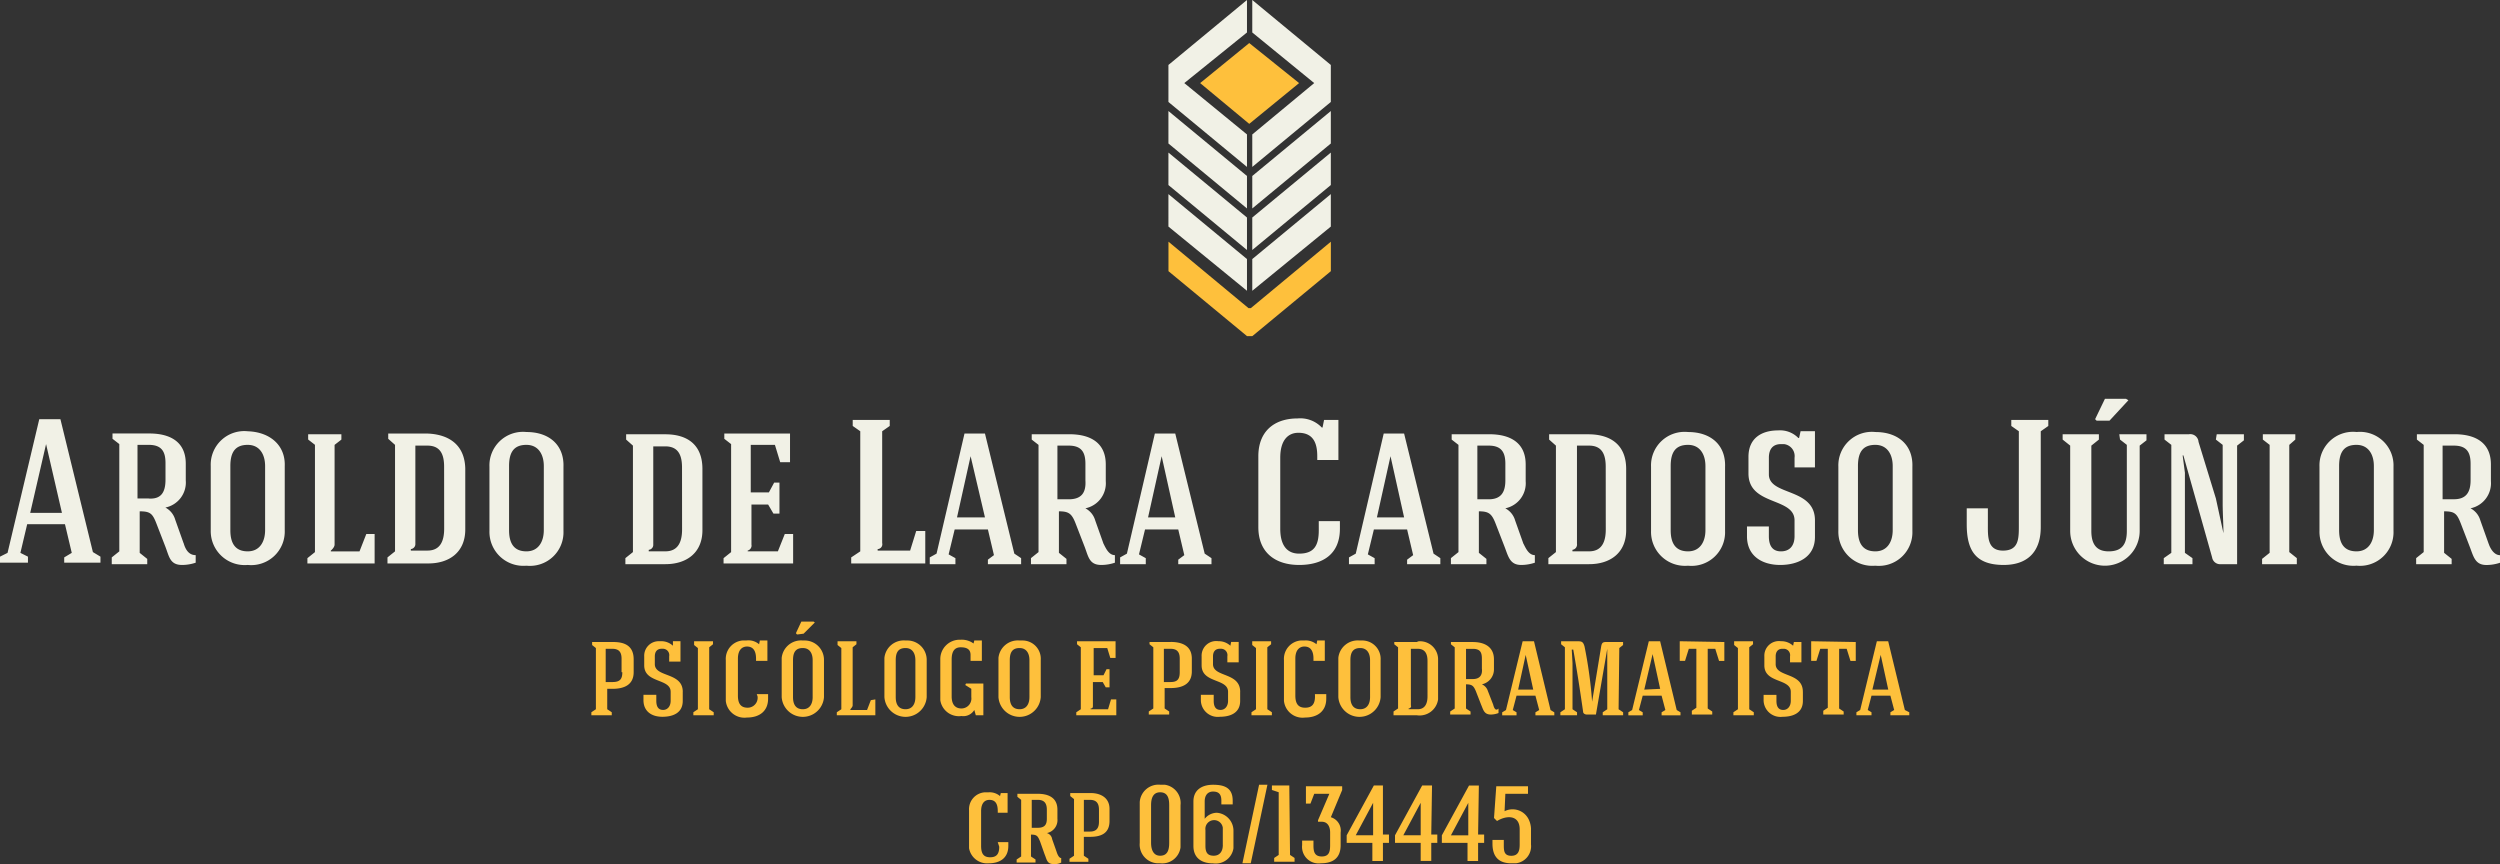 <svg xmlns="http://www.w3.org/2000/svg" width="240" height="82.949" viewBox="0 0 240 82.949">
  <rect x="0" y="0" width="240" height="82.949" fill="#333333" stroke="none"/>
  <g id="logo-aroldo" transform="translate(0.1 -23.1)">
    <path id="Caminho_83" data-name="Caminho 83" d="M119.61,47.97v3.045l-7.541-6.163V41.734Zm0-3.988V47.1l-7.541-6.236V37.747Zm0-3.988v3.118l-7.541-6.236V33.759Zm.508-16.894v3.118l5.946,4.858-5.946,4.931v3.118l7.541-6.236V29.336Zm0,16.894v3.118l7.541-6.236V33.759Zm0,3.988V47.1l7.541-6.236V37.747Zm0,3.988v3.045l7.541-6.163V41.734ZM119.61,23.1l-7.541,6.236v3.553l7.541,6.236V36.006l-6.018-4.931,6.018-4.858ZM5.7,63.342H3.67L.625,76.176l-.725.363v.58H2.583v-.58l-.725-.363L2.51,73.42H6.136l.653,2.755-.725.435v.508h3.48v-.58L8.818,76.1ZM2.8,72.333l1.523-6.6h0l1.523,6.6Zm14.719,2.9-.8-2.248a1.9,1.9,0,0,0-.943-1.16,2.457,2.457,0,0,0,1.958-2.61v-1.6c0-2.175-1.6-2.9-3.48-2.9H10.7v.508l.653.508v10.3l-.725.58v.653h3.408v-.508l-.725-.58V72.188c1.015,0,1.233.218,1.6,1.16l.87,2.248c.363.943.435,1.74,1.6,1.74a4.106,4.106,0,0,0,1.305-.218v-.725c-.725,0-1.015-.653-1.16-1.16Zm-3.335-4.278H13.1V65.807h1.088c1.233,0,1.6.653,1.6,1.74v1.6c0,1.233-.435,1.885-1.6,1.813Zm9.5-6.453a3.221,3.221,0,0,0-3.553,3.335V74a3.259,3.259,0,0,0,3.553,3.335A3.221,3.221,0,0,0,27.235,74V67.837c.073-1.958-1.378-3.263-3.553-3.335ZM25.35,74c0,1.088-.508,2.03-1.668,2.03s-1.668-.725-1.668-2.03V67.837c0-1.378.508-2.03,1.668-2.03s1.668.943,1.668,2.03Zm10.514.363v2.828H29.411v-.508l.725-.58v-10.3l-.653-.508v-.508h3.19V65.3l-.653.508v9.571c0,.29-.363.58-.363.58v.073h2.755l.653-1.668Zm5.076-9.644h-3.77v.508l.653.58V76.031l-.725.58v.58h3.915c2.03,0,3.553-1.088,3.553-3.263V68.055c-.073-2.393-1.74-3.263-3.625-3.335Zm1.6,9.136c0,1.16-.363,2.1-1.6,2.1h-1.6v-.145a.479.479,0,0,0,.435-.508h0V65.879h1.16c1.305,0,1.6.943,1.6,2.03Zm7.9-9.281a3.221,3.221,0,0,0-3.553,3.335v6.163a3.259,3.259,0,0,0,3.553,3.335,3.221,3.221,0,0,0,3.553-3.335V67.91C54.063,65.879,52.686,64.574,50.438,64.574ZM52.105,74c0,1.088-.508,2.03-1.668,2.03S48.77,75.305,48.77,74V67.837c0-1.378.508-2.03,1.668-2.03s1.668.943,1.668,2.03Zm11.674-9.208h-3.77V65.3l.653.58V76.1l-.725.58v.58h3.843c2.03,0,3.553-1.088,3.553-3.263V68.127c0-2.465-1.6-3.335-3.553-3.335Zm1.6,9.136c0,1.16-.363,2.1-1.6,2.1h-1.6v-.145a.479.479,0,0,0,.435-.508h0V65.952h1.16c1.305,0,1.6.943,1.6,2.03Zm9.861.435h.8v2.828H69.362v-.508l.725-.58V65.734l-.653-.508v-.508h6.308v2.755H74.8l-.508-1.668h-2.32v4.568h1.74l.508-.943h.508v2.973h-.58l-.508-.87h-1.6v3.843a.5.5,0,0,1-.363.58h0v.073h2.9Zm12.616-.29h.87v3.118H81.616v-.58l.87-.58V64.5l-.725-.508v-.58h3.553v.58l-.725.508V75.233a.465.465,0,0,1-.435.58v.145h3.118Zm6.6-9.353H92.492L89.809,76.248l-.653.363v.653h2.465v-.58l-.653-.363.58-2.393h3.19l.58,2.465-.58.435v.435h3.19v-.58l-.653-.435Zm-2.683,8.048,1.305-5.873h0l1.378,5.873Zm14.066,2.538-.8-2.248a1.9,1.9,0,0,0-.943-1.16,2.456,2.456,0,0,0,1.958-2.61v-1.6c0-2.175-1.6-2.9-3.48-2.9H98.945V65.3l.653.508V76.1l-.725.58v.58h3.408v-.508l-.725-.58V72.188c.943,0,1.233.218,1.6,1.16l.87,2.248c.363.943.435,1.74,1.6,1.74a4.106,4.106,0,0,0,1.305-.218v-.725c-.58,0-.87-.653-1.088-1.088ZM102.5,71.028h-1.088V65.879H102.5c1.233,0,1.6.653,1.6,1.74v1.6c.073,1.16-.363,1.813-1.6,1.813Zm10.224-6.308h-1.958l-2.683,11.529-.653.363v.653h2.465v-.58l-.653-.363.58-2.393h3.19l.58,2.465-.58.435v.435h3.19v-.58l-.653-.435Zm-2.61,8.048,1.305-5.873h0l1.305,5.873Zm16.387.363h2.03v.725c0,2.465-1.668,3.48-3.915,3.48s-3.915-1.16-3.915-3.625V66.895c0-2.32,1.45-3.625,3.77-3.625a2.851,2.851,0,0,1,2.32.87h.073l.145-.725h1.378v3.843h-2.03v-.363c0-1.233-.363-2.248-1.813-2.248-.943,0-1.74.653-1.74,2.393v6.816c0,1.6.653,2.393,1.813,2.393,1.45,0,1.885-.8,1.885-2.248Zm8.193-8.411h-1.958l-2.683,11.529-.653.363v.653h2.465v-.58l-.653-.363.58-2.393h3.19l.58,2.465-.58.435v.435h3.19v-.58l-.653-.435Zm-2.61,8.048,1.305-5.873h0l1.305,5.873Zm14.066,2.538-.8-2.248a1.9,1.9,0,0,0-.943-1.16,2.456,2.456,0,0,0,1.958-2.61v-1.6c0-2.175-1.6-2.9-3.48-2.9H139.26V65.3l.653.508V76.1l-.725.58v.58h3.408v-.508l-.725-.58V72.188c.943,0,1.233.218,1.6,1.16l.87,2.248c.363.943.508,1.74,1.6,1.74a4.106,4.106,0,0,0,1.305-.218v-.725c-.58,0-.87-.653-1.088-1.088Zm-3.335-4.278h-1.088V65.879h1.088c1.233,0,1.6.653,1.6,1.74v1.6c0,1.16-.435,1.813-1.6,1.813Zm9.571-6.236h-3.77V65.3l.653.58V76.1l-.725.58v.58h3.915c2.03,0,3.553-1.088,3.553-3.263V68.127c0-2.465-1.668-3.335-3.625-3.335Zm1.668,9.136c0,1.16-.363,2.1-1.6,2.1h-1.6v-.145a.507.507,0,0,0,.435-.58V65.879h1.16c1.305,0,1.6.943,1.6,2.03Zm7.9-9.353A3.221,3.221,0,0,0,158.4,67.91v6.163a3.259,3.259,0,0,0,3.553,3.335,3.221,3.221,0,0,0,3.553-3.335V67.91c.073-2.03-1.305-3.335-3.553-3.335ZM163.622,74c0,1.088-.508,2.03-1.668,2.03s-1.668-.725-1.668-2.03V67.837c0-1.378.508-2.03,1.668-2.03s1.668.943,1.668,2.03Zm10.514-.87v1.523c0,1.958-1.668,2.683-3.335,2.683s-3.19-.8-3.19-2.755v-.943h2.1v.943c0,1.015.435,1.45,1.16,1.45.87,0,1.305-.58,1.305-1.45V73.058c0-2.248-4.423-1.378-4.423-4.5v-1.6c0-1.885,1.378-2.538,2.828-2.538a2.461,2.461,0,0,1,1.958.725h.073l.145-.653h1.378v3.48h-1.958V67.04a1.156,1.156,0,0,0-1.015-1.305h-.29c-.8,0-1.16.508-1.16,1.305v1.6c0,2.1,4.5,1.233,4.423,4.5Zm5.8-8.556a3.221,3.221,0,0,0-3.553,3.335v6.163a3.259,3.259,0,0,0,3.553,3.335,3.221,3.221,0,0,0,3.553-3.335V67.91c.073-2.03-1.305-3.335-3.553-3.335ZM181.6,74c0,1.088-.508,2.03-1.668,2.03s-1.668-.725-1.668-2.03V67.837c0-1.378.508-2.03,1.668-2.03s1.668.943,1.668,2.03Zm11.384-10.586h3.553v.58l-.725.508V73.71c0,2.465-1.378,3.625-3.553,3.625-2.755,0-3.553-1.45-3.553-3.915V71.9h2.03V73.42c0,1.16-.073,2.538,1.45,2.538s1.523-1.16,1.523-2.393V64.5l-.725-.508Zm8.048-.073.943-1.958h2.03c.073.073.145.073.218.145l-1.813,1.958h-1.233l-.145-.145Zm2.32,1.45h2.61v.58l-.653.508v8.193a3.335,3.335,0,0,1-6.671,0V65.879l-.725-.58v-.508h3.48V65.3l-.725.58v8.193c0,1.45.653,1.958,1.668,1.958,1.305,0,1.74-.725,1.74-1.958V65.807l-.653-.508Zm9.353,0h2.61v.58l-.653.508V77.263h-1.6a.777.777,0,0,1-.8-.653l-2.755-9.789h-.073l.218,1.668v7.686l.725.508v.58h-2.755v-.58l.725-.508V65.807l-.653-.508v-.508h2.32a.794.794,0,0,1,.943.725h0l1.668,5.438.725,3.335h0c0-.87-.073-1.958-.073-2.828V65.807l-.653-.508ZM219.67,76.1l.725.58v.58H217.06v-.508l.725-.58V65.807l-.653-.508v-.508h3.118V65.3l-.58.508Zm6.453-11.529a3.221,3.221,0,0,0-3.553,3.335v6.163a3.259,3.259,0,0,0,3.553,3.335,3.221,3.221,0,0,0,3.553-3.335V67.91a3.221,3.221,0,0,0-3.553-3.335ZM227.791,74c0,1.088-.508,2.03-1.668,2.03s-1.668-.725-1.668-2.03V67.837c0-1.378.508-2.03,1.668-2.03s1.668.943,1.668,2.03Zm11.021,1.305-.8-2.248a1.9,1.9,0,0,0-.943-1.16,2.457,2.457,0,0,0,1.958-2.61v-1.6c0-2.175-1.6-2.9-3.48-2.9h-3.625V65.3l.653.508V76.1l-.725.58v.58h3.408v-.508l-.725-.58V72.188c1.015,0,1.233.218,1.6,1.16L237,75.6c.363.943.508,1.74,1.6,1.74a4.105,4.105,0,0,0,1.305-.218v-.725c-.58,0-.943-.653-1.088-1.088Zm-3.335-4.278h-1.088V65.879h1.088c1.233,0,1.6.653,1.6,1.74v1.6C237.072,70.375,236.637,71.028,235.477,71.028Z" transform="translate(0 0)" fill="#f1f1e6"/>
    <path id="Caminho_84" data-name="Caminho 84" d="M141.354,36.558l-4.713-3.915,4.713-3.843,4.786,3.843ZM133.6,47.869l7.686,6.381h.218l7.686-6.381V50.7l-7.541,6.236h-.508L133.6,50.7ZM80.3,86.3h-2.03v.29l.363.29v5.873l-.435.29v.29h1.958v-.29l-.435-.29V90.794h.508c1.088,0,2.03-.363,2.03-1.6V87.966C82.26,86.661,81.39,86.3,80.3,86.3Zm.87,2.9c0,.653-.218.943-.943.943h-.653v-3.19h.653c.653,0,.87.363.87.943V89.2Zm5.8,1.885v.87c0,1.16-.943,1.523-1.958,1.523s-1.813-.508-1.813-1.6v-.508h1.233v.58q0,.87.653.87c.435,0,.725-.363.725-.87v-.87c0-1.305-2.538-.8-2.538-2.538v-.87a1.394,1.394,0,0,1,1.378-1.45h.218a1.647,1.647,0,0,1,1.16.435h0v-.435h.725v1.958H85.668v-.508a.614.614,0,0,0-.58-.725h-.145c-.435,0-.653.29-.653.725v.8c.073,1.233,2.683.725,2.683,2.61Zm2.538,1.668.435.29v.29H87.989v-.29l.435-.29V86.879l-.363-.29v-.363h1.813v.29l-.363.29Zm4.568-1.45h1.088v.435c0,1.233-.87,1.813-2.03,1.813a1.8,1.8,0,0,1-2.03-1.6V88.039a1.771,1.771,0,0,1,1.6-1.885h.363a1.563,1.563,0,0,1,1.233.363h0l.073-.363h.725v1.958H94.007v-.218c0-.653-.218-1.16-.87-1.16-.435,0-.87.29-.87,1.16v3.553c0,.87.363,1.16.943,1.16a.958.958,0,0,0,.943-1.088Zm3.915-5.728a.156.156,0,0,1-.145-.145l.508-1.088h1.16c.073,0,.073.073.145.073L98.575,85.5Zm.508.58a1.869,1.869,0,0,0-2.03,1.668v3.77a2.035,2.035,0,0,0,4.06,0V88.039a1.858,1.858,0,0,0-1.813-1.885Zm.943,5.438c0,.653-.29,1.16-.943,1.16s-.943-.435-.943-1.16V88.039c0-.8.29-1.16.943-1.16s.943.508.943,1.16Zm6.018.218v1.523h-3.7v-.29l.435-.29V86.879l-.363-.29v-.363h1.813v.29l-.363.29v5.583c0,.145-.218.363-.218.363v.073h1.6l.363-.943Zm2.9-5.656a1.869,1.869,0,0,0-2.03,1.668v3.77a2.035,2.035,0,0,0,4.06,0V88.039a1.858,1.858,0,0,0-1.813-1.885Zm.943,5.438c0,.653-.29,1.16-.943,1.16s-.943-.435-.943-1.16V88.039c0-.8.29-1.16.943-1.16s.943.508.943,1.16Zm4.858-1.305h1.668v3.045h-.725l-.145-.508a1.224,1.224,0,0,1-1.233.58,1.8,1.8,0,0,1-2.03-1.523V87.966a1.858,1.858,0,0,1,1.813-1.885h.145a1.9,1.9,0,0,1,1.233.363h0l.073-.29h.725v1.958H114.6v-.58c0-.58-.435-.725-.943-.725s-.87.29-.87,1.16v3.553c0,.8.363,1.16.943,1.16a.958.958,0,0,0,.943-1.088v-.8l-.58-.363Zm5.148-4.133a1.869,1.869,0,0,0-2.03,1.668v3.77a2.035,2.035,0,0,0,4.06,0V88.039a1.754,1.754,0,0,0-1.74-1.885Zm.943,5.438c0,.653-.29,1.16-.943,1.16s-.943-.435-.943-1.16V88.039c0-.8.29-1.16.943-1.16s.943.508.943,1.16Zm7.831.218h.508v1.523H124.75v-.29l.435-.29V86.806l-.363-.29v-.29h3.7v1.6h-.508l-.29-.943h-1.305v2.61h.943l.29-.58h.29v1.74h-.363l-.29-.508h-.943v2.248c0,.145,0,.29-.218.29v.073H127.8Zm5.728-5.511h-2.03v.218l.363.29v5.873l-.435.29v.29h1.958v-.29l-.435-.29V90.721h.58c1.088,0,2.03-.363,2.03-1.6V87.894c0-1.233-.943-1.6-2.03-1.6Zm.87,2.9c0,.653-.218.943-.87.943h-.653v-3.19h.653c.653,0,.87.363.87.943V89.2Zm5.8,1.885v.87c0,1.16-.943,1.523-1.958,1.523a1.62,1.62,0,0,1-1.813-1.6v-.508h1.233v.58q0,.87.653.87c.435,0,.725-.363.725-.87v-.87c0-1.305-2.538-.8-2.538-2.538v-.87a1.4,1.4,0,0,1,1.6-1.45,1.647,1.647,0,0,1,1.16.435h0l.073-.363h.725v1.958h-1.088v-.58a.614.614,0,0,0-.58-.725h-.145c-.435,0-.653.29-.653.725v.8c.072,1.233,2.61.725,2.61,2.61Zm2.61,1.668.435.29v.29h-1.958v-.29l.435-.29V86.879l-.363-.29v-.363h1.813v.29l-.363.29Zm4.568-1.45h1.088v.435c0,1.233-.87,1.813-2.03,1.813a1.8,1.8,0,0,1-2.03-1.6V88.039a1.771,1.771,0,0,1,1.6-1.885h.363a1.6,1.6,0,0,1,1.16.363h0l.073-.363h.725v1.958h-1.088v-.218c0-.653-.218-1.16-.87-1.16-.435,0-.87.29-.87,1.16v3.553c0,.87.363,1.16.943,1.16.725,0,.943-.435.943-1.088Zm4.278-5.148a1.869,1.869,0,0,0-2.03,1.668v3.77a2.035,2.035,0,0,0,4.06,0V88.039a1.769,1.769,0,0,0-1.813-1.885Zm1.015,5.438c0,.653-.29,1.16-.943,1.16s-.943-.435-.943-1.16V88.039c0-.8.29-1.16.943-1.16s.943.508.943,1.16Zm4.5-5.293h-2.175v.218l.363.29v5.873l-.435.29v.363h2.248a1.79,1.79,0,0,0,2.03-1.523v-3.77a1.735,1.735,0,0,0-1.74-1.813.436.436,0,0,0-.29.073Zm1.015,5.221c0,.653-.218,1.233-.943,1.233h-.87v-.073c.145,0,.29-.145.217-.29h0V86.951h.653c.725,0,.943.508.943,1.16Zm6.308.8-.508-1.305a1.029,1.029,0,0,0-.58-.653,1.467,1.467,0,0,0,1.16-1.45v-.943c0-1.233-.943-1.668-2.03-1.668h-2.1v.218l.363.29v5.873l-.435.29v.29H162.6v-.29l-.435-.29v-2.32c.58,0,.725.145.943.653l.508,1.305c.217.508.29.943.943.943a2.145,2.145,0,0,0,.725-.145v-.435c-.29.29-.435-.073-.508-.363Zm-1.958-2.465h-.653v-2.9h.653c.725,0,.87.363.87.943v.943c.073.653-.218,1.015-.87,1.015Zm5.873-3.625H167.6l-1.6,6.6-.363.218v.29h1.378v-.29l-.363-.218.363-1.378h1.813l.363,1.378-.363.218v.29h1.813v-.29l-.363-.218Zm-1.523,4.64.725-3.335h0l.725,3.335Zm9.644,1.885.435.29v.29h-1.958v-.29l.435-.29v-5.8h0l-1.088,6.308h-.87c-.145,0-.363-.073-.363-.29h0c-.29-2.03-.58-3.915-.943-5.946h-.145l.073,1.305v4.423l.435.29v.29h-1.6v-.29l.435-.29V86.806l-.363-.29v-.29h1.45c.508,0,.653,0,.8.508a42.264,42.264,0,0,1,.725,5.293h0l.87-5.293c.073-.435.218-.435.58-.435h1.523v.29l-.363.29Zm3.988-6.526h-1.088l-1.6,6.6-.363.218v.29h1.378v-.29l-.363-.218.363-1.378h1.813l.363,1.378-.363.218v.29h1.813v-.29l-.363-.218Zm-1.523,4.64.8-3.408h0l.725,3.335Zm7.686-4.568v1.813h-.508l-.363-1.16h-.725v5.728l.435.29v.29h-1.958V92.9l.435-.29V86.951h-.725l-.363,1.16h-.508V86.226Zm2.393,6.453.435.29v.29h-1.958v-.29l.435-.29V86.879l-.363-.29v-.363h1.813v.29l-.363.29Zm5.148-1.668v.87c0,1.16-.943,1.523-1.958,1.523a1.62,1.62,0,0,1-1.813-1.6v-.508h1.233v.58q0,.87.653.87c.435,0,.725-.363.725-.87v-.87c0-1.305-2.538-.8-2.538-2.538v-.87a1.4,1.4,0,0,1,1.6-1.45,1.647,1.647,0,0,1,1.16.435h0l.073-.363h.725v1.958H193.27v-.58a.614.614,0,0,0-.58-.725h-.145c-.435,0-.653.29-.653.725v.8c.073,1.233,2.61.725,2.61,2.61Zm5.076-4.785v1.813h-.508l-.363-1.16h-.725v5.728l.435.29v.29H196.46V92.9l.435-.29V86.951h-.725l-.363,1.16H195.3V86.226Zm4.713,6.526-1.6-6.6h-1.088l-1.6,6.6-.363.218v.29h1.45v-.29l-.363-.218.363-1.378h1.813l.363,1.378-.363.218v.29h1.813v-.29Zm-3.118-1.958.8-3.335h0l.725,3.335ZM126.128,100.8H124.17v.29l.363.29v5.438l-.435.29v.29h1.813v-.29l-.435-.29v-1.813h.58c1.015,0,1.885-.29,1.885-1.523v-1.16C127.94,101.235,127.07,100.8,126.128,100.8Zm.8,2.755c0,.58-.218.943-.87.943h-.58v-3.045h.58c.653,0,.87.363.87.943Zm41.474.725v1.45a1.643,1.643,0,0,1-1.45,1.813h-.435c-1.233,0-1.813-.653-1.813-1.885V105.3h1.088v.435c0,.58,0,1.088.725,1.088s.8-.58.8-1.088v-1.45c0-1.378-1.233-1.378-2.175-.8l-.29-.29.218-3.045h3.045v.725h-2.175l-.073,1.668a1.716,1.716,0,0,1,2.32.8,2.233,2.233,0,0,1,.218.943Zm-45.535,2.175-.435-1.233a.7.7,0,0,0-.508-.58,1.269,1.269,0,0,0,1.015-1.378v-.87c0-1.16-.87-1.523-1.885-1.523h-1.958v.29l.363.29v5.438l-.435.29v.29h1.813v-.29l-.435-.29v-2.1c.58,0,.653.145.87.653l.435,1.233c.218.508.218.943.87.943a1.307,1.307,0,0,0,.725-.145v-.435C123.082,107.036,122.937,106.673,122.865,106.456Zm-1.813-2.32h-.58v-2.683h.58c.653,0,.87.363.87.943v.87c0,.58-.218.87-.87.87Zm-3.843,1.378h1.015v.363c0,1.16-.8,1.668-1.885,1.668a1.76,1.76,0,0,1-1.885-1.45v-3.625a1.624,1.624,0,0,1,1.523-1.74h.363a1.525,1.525,0,0,1,1.088.363h0l.073-.29h.653v1.885h-.943v-.145c0-.58-.145-1.088-.8-1.088-.435,0-.8.29-.8,1.088v3.335c0,.8.29,1.088.87,1.088.653,0,.87-.363.87-1.015Zm46.187-5.438h-.943l-2.61,4.785v.725h2.465v1.74h1.015v-1.74h.58v-.8h-.58Zm-1.015,4.785h-1.668l1.668-3.118Zm-12.254-.29V105.8c0,1.233-.725,1.74-1.885,1.74a1.591,1.591,0,0,1-1.813-1.74v-.435h1.088v.435c0,.58.073,1.088.8,1.088s.8-.508.8-1.088V104.57c0-.508-.218-1.015-.8-1.015h-.363v-.145l1.088-2.538h-1.45l-.363.943h-.435v-1.668h3.48v.363l-1.088,2.61a1.333,1.333,0,0,1,.943,1.45Zm4.133-4.5h-.943l-2.61,4.785v.725h2.465v1.74h1.015v-1.74h.58v-.8h-.58v-4.713Zm-1.015,4.785h-1.668l1.668-3.118Zm-7.976,1.885.435.29v.363h-1.958v-.363l.435-.29v-6.018l-.653-.218v-.435H145.2Zm13.631-6.671h-.943l-2.61,4.785v.725h2.465v1.74h1.015v-1.74h.58v-.8h-.58Zm-1.088,4.785h-1.668l1.668-3.118ZM142.3,100h.8l-1.6,7.541h-.8Zm-9.5,0a1.8,1.8,0,0,0-1.958,1.668v3.915a1.8,1.8,0,0,0,1.668,1.958h.29a1.773,1.773,0,0,0,1.958-1.523v-4.06A1.773,1.773,0,0,0,133.233,100Zm.87,5.583c0,.653-.145,1.233-.87,1.233s-.87-.725-.87-1.233V101.96c0-.58.145-1.233.87-1.233s.87.58.87,1.233Zm3.408-2.32V101.6c0-.58.29-.943.8-.943s.8.218.8.87v.363h1.088v-.363c0-1.233-.8-1.523-1.885-1.523s-1.885.508-1.885,1.6v4.278c0,1.16.8,1.668,1.885,1.668a1.72,1.72,0,0,0,1.958-1.45v-1.74a1.726,1.726,0,0,0-1.6-1.668,1.514,1.514,0,0,0-1.16.58Zm1.74,2.538c0,.58-.29,1.015-.87,1.015s-.8-.29-.8-.943v-1.523a.841.841,0,0,1,1.668-.218V105.8Z" transform="translate(-21.527 -1.567)" fill="#fec03c"/>
  </g>
</svg>
